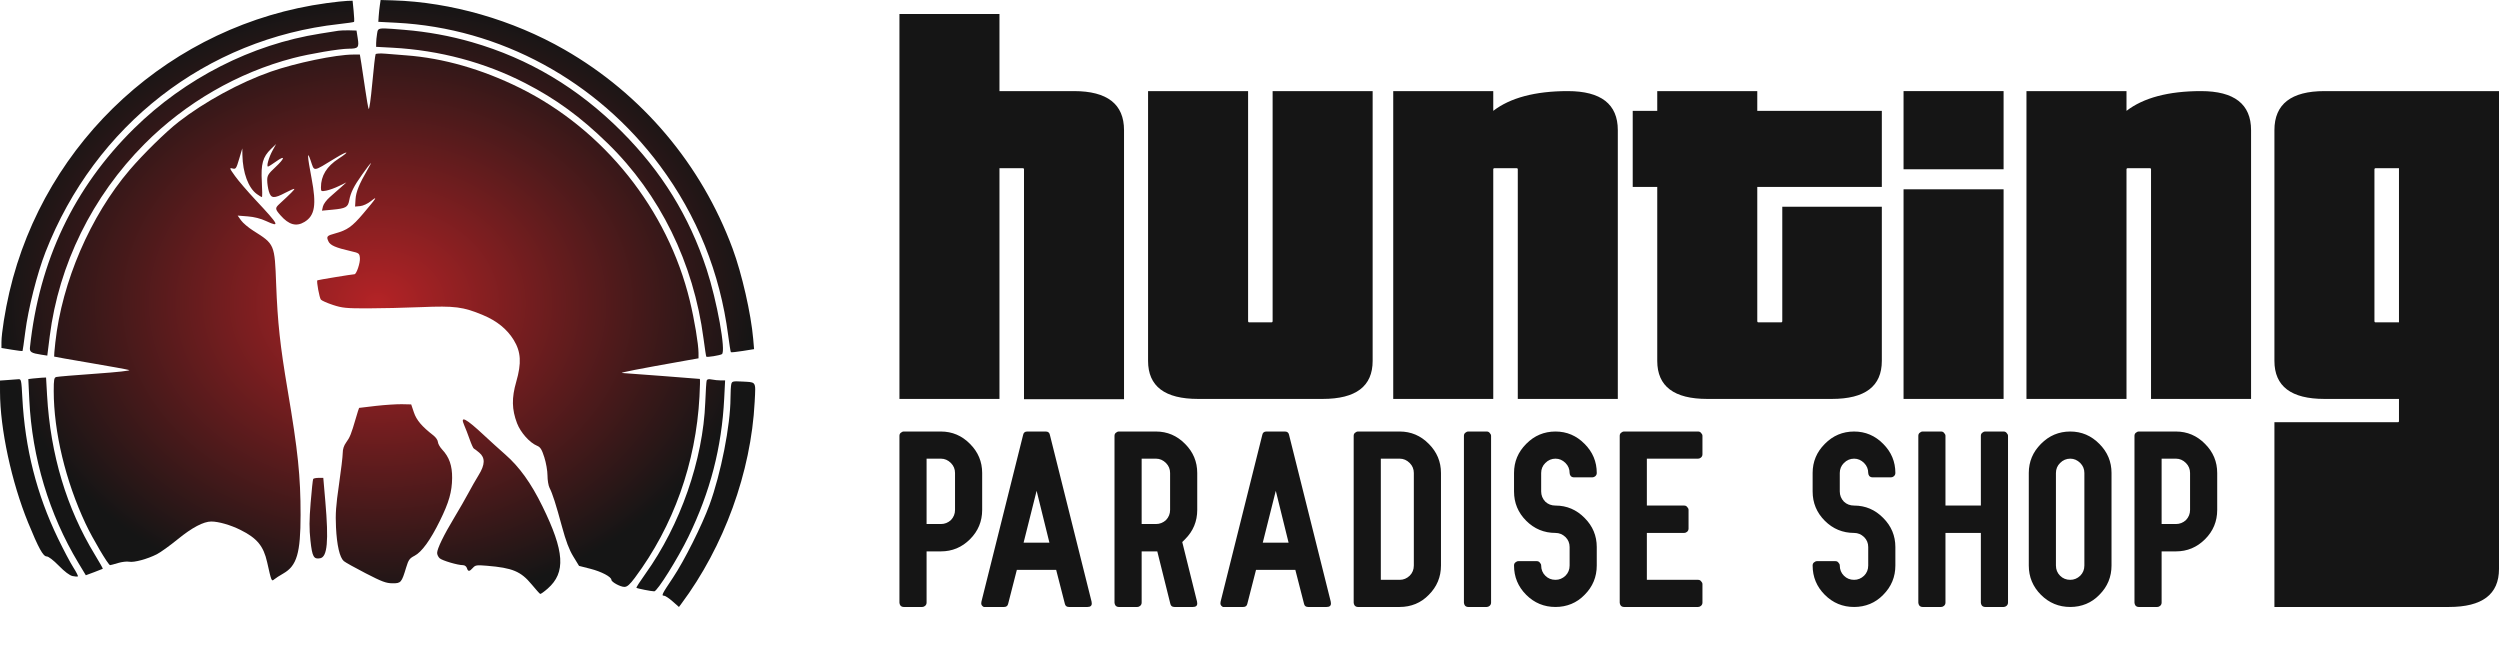 <?xml version="1.0" encoding="UTF-8"?> <svg xmlns="http://www.w3.org/2000/svg" width="1248" height="331" viewBox="0 0 1248 331" fill="none"><path d="M914.442 199.144H852.265C835.7 199.144 827.297 192.892 827.297 180.146V93.333H815.054V55.337H827.297V45.477H877.232V55.337H939.409V93.333H877.232V160.427C877.232 160.667 877.472 160.908 877.712 160.908H889.235C889.475 160.908 889.715 160.667 889.715 160.427V103.192H939.409V180.146C939.409 192.892 931.007 199.144 914.442 199.144Z" fill="#151515"></path><path d="M1123.73 199.144H1073.79V84.435C1073.79 84.194 1073.55 83.954 1073.31 83.954H1062.03C1061.79 83.954 1061.55 84.194 1061.55 84.435V199.144H1011.61V45.477H1061.55V55.337C1069.95 48.844 1082.43 45.477 1098.76 45.477C1115.32 45.477 1123.73 51.97 1123.73 64.956V199.144Z" fill="#151515"></path><path d="M1222.53 303H1135.39V210.764H1197.09C1197.33 210.764 1197.57 210.523 1197.57 210.283V199.144H1160.36C1143.79 199.144 1135.39 192.892 1135.39 180.146V64.956C1135.39 51.97 1143.79 45.477 1160.36 45.477H1247.5V284.002C1247.5 296.748 1239.1 303 1222.53 303ZM1197.57 160.908V83.954H1185.8C1185.56 83.954 1185.32 84.194 1185.32 84.435V160.427C1185.32 160.667 1185.56 160.908 1185.8 160.908H1197.57Z" fill="#151515"></path><path fill-rule="evenodd" clip-rule="evenodd" d="M511.178 84.435V199.283H561.112V64.956C561.112 51.97 552.709 45.477 536.145 45.477H498.934V7H449V199.144H498.934V83.954H510.698C510.938 83.954 511.178 84.194 511.178 84.435ZM598.082 199.144H660.26C676.825 199.144 685.227 192.892 685.227 180.146V45.477H635.293V160.427C635.293 160.667 635.053 160.908 634.813 160.908H623.53C623.29 160.908 623.049 160.667 623.049 160.427V45.477H573.115V180.146C573.115 192.892 581.518 199.144 598.082 199.144Z" fill="#151515"></path><path d="M757.678 199.144V84.435C757.678 84.194 757.438 83.954 757.198 83.954H745.914C745.674 83.954 745.434 84.194 745.434 84.435V199.144H695.5V45.477H745.434V55.337C753.837 48.844 766.32 45.477 782.645 45.477C799.209 45.477 807.612 51.97 807.612 64.956V199.144H757.678Z" fill="#151515"></path><path fill-rule="evenodd" clip-rule="evenodd" d="M950.253 199.144H1000.19V94.5H950.253V199.144ZM1000.19 84.5V45.477H950.253V84.5H1000.19Z" fill="#151515"></path><path d="M469.704 261.592C471.583 261.592 473.245 260.941 474.69 259.641C476.063 258.195 476.75 256.497 476.75 254.546V236.118C476.75 234.167 476.063 232.505 474.69 231.132C473.245 229.687 471.583 228.964 469.704 228.964H462.55V261.592H469.704ZM449 300.832V217.582C449 216.932 449.217 216.426 449.65 216.064C450.156 215.631 450.662 215.414 451.168 215.414H469.704C475.341 215.414 480.183 217.474 484.229 221.593C488.276 225.64 490.3 230.481 490.3 236.118V254.546C490.3 260.255 488.276 265.133 484.229 269.18C480.183 273.227 475.341 275.25 469.704 275.25H462.55V300.832C462.55 301.482 462.297 302.024 461.791 302.458C461.357 302.819 460.888 303 460.382 303H451.168C450.518 303 449.976 302.783 449.542 302.35C449.181 301.844 449 301.338 449 300.832ZM523.873 270.914L517.477 245.007L510.974 270.914H523.873ZM489.944 300.29L510.757 217.04C510.974 215.956 511.66 215.414 512.816 215.414H522.03C523.186 215.414 523.873 215.956 524.09 217.04L544.902 300.29C544.975 300.651 545.011 300.977 545.011 301.266C545.011 302.422 544.288 303 542.843 303H533.629C532.473 303 531.786 302.458 531.569 301.374L527.233 284.464H507.613L503.277 301.374C503.06 302.458 502.374 303 501.218 303H492.004C491.715 303 491.426 303 491.137 303C490.848 302.928 490.522 302.675 490.161 302.241C489.944 301.952 489.836 301.591 489.836 301.157C489.836 300.868 489.872 300.579 489.944 300.29ZM577.066 261.592C578.945 261.592 580.607 260.941 582.053 259.641C583.426 258.195 584.112 256.497 584.112 254.546V236.118C584.112 234.167 583.426 232.505 582.053 231.132C580.607 229.687 578.945 228.964 577.066 228.964H569.912V261.592H577.066ZM590.182 270.589L597.554 300.29C597.626 300.651 597.662 300.977 597.662 301.266C597.662 302.422 596.939 303 595.494 303H586.28C585.124 303 584.437 302.458 584.221 301.374L577.717 275.25H569.912V300.832C569.912 301.482 569.659 302.024 569.153 302.458C568.72 302.819 568.25 303 567.744 303H558.53C557.88 303 557.338 302.783 556.904 302.35C556.543 301.844 556.362 301.338 556.362 300.832V217.582C556.362 216.932 556.579 216.426 557.013 216.064C557.518 215.631 558.024 215.414 558.53 215.414H577.066C582.703 215.414 587.545 217.474 591.592 221.593C595.639 225.64 597.662 230.481 597.662 236.118V254.546C597.662 260.255 595.639 265.133 591.592 269.18C591.158 269.613 590.688 270.083 590.182 270.589ZM643.267 270.914L636.872 245.007L630.368 270.914H643.267ZM609.339 300.29L630.151 217.04C630.368 215.956 631.054 215.414 632.211 215.414H641.425C642.581 215.414 643.267 215.956 643.484 217.04L664.297 300.29C664.369 300.651 664.405 300.977 664.405 301.266C664.405 302.422 663.682 303 662.237 303H653.023C651.867 303 651.18 302.458 650.964 301.374L646.628 284.464H627.008L622.672 301.374C622.455 302.458 621.768 303 620.612 303H611.398C611.109 303 610.82 303 610.531 303C610.242 302.928 609.917 302.675 609.555 302.241C609.339 301.952 609.23 301.591 609.23 301.157C609.23 300.868 609.266 300.579 609.339 300.29ZM698.737 289.45C700.616 289.45 702.278 288.764 703.723 287.391C705.096 286.018 705.783 284.319 705.783 282.296V236.118C705.783 234.167 705.096 232.505 703.723 231.132C702.278 229.687 700.616 228.964 698.737 228.964H689.306V289.45H698.737ZM675.757 300.832V217.582C675.757 216.932 675.973 216.426 676.407 216.064C676.913 215.631 677.419 215.414 677.924 215.414H698.737C704.374 215.414 709.216 217.474 713.262 221.593C717.309 225.64 719.333 230.481 719.333 236.118V282.296C719.333 288.005 717.309 292.883 713.262 296.93C711.311 298.953 709.107 300.471 706.65 301.482C704.193 302.494 701.555 303 698.737 303H677.924C677.274 303 676.732 302.783 676.299 302.35C675.937 301.844 675.757 301.338 675.757 300.832ZM730.793 300.832V217.582C730.793 216.932 731.009 216.426 731.443 216.064C731.949 215.631 732.455 215.414 732.961 215.414H742.174C742.825 215.414 743.331 215.667 743.692 216.173C744.126 216.606 744.342 217.076 744.342 217.582V300.832C744.342 301.482 744.089 302.024 743.584 302.458C743.15 302.819 742.68 303 742.174 303H732.961C732.31 303 731.768 302.783 731.335 302.35C730.973 301.844 730.793 301.338 730.793 300.832ZM776.506 303C770.797 303 765.919 300.977 761.873 296.93C757.826 292.883 755.802 288.005 755.802 282.296C755.802 281.646 756.019 281.14 756.453 280.778C756.959 280.345 757.464 280.128 757.97 280.128H767.184C767.835 280.128 768.34 280.381 768.702 280.887C769.135 281.32 769.352 281.79 769.352 282.296C769.352 284.319 770.039 286.018 771.412 287.391C772.785 288.764 774.483 289.45 776.506 289.45C778.385 289.45 780.047 288.764 781.493 287.391C782.866 286.018 783.552 284.319 783.552 282.296V273.082C783.552 271.131 782.866 269.469 781.493 268.096C780.047 266.723 778.385 266.036 776.506 266.036C770.797 266.036 765.919 264.013 761.873 259.966C757.826 255.919 755.802 251.041 755.802 245.332V236.118C755.802 230.481 757.826 225.64 761.873 221.593C765.919 217.474 770.797 215.414 776.506 215.414C782.143 215.414 786.985 217.474 791.032 221.593C795.079 225.64 797.102 230.481 797.102 236.118C797.102 236.769 796.849 237.311 796.343 237.744C795.91 238.105 795.44 238.286 794.934 238.286H785.72C785.07 238.286 784.528 238.069 784.094 237.636C783.733 237.13 783.552 236.624 783.552 236.118C783.552 234.167 782.866 232.505 781.493 231.132C780.047 229.687 778.385 228.964 776.506 228.964C774.555 228.964 772.857 229.687 771.412 231.132C770.039 232.505 769.352 234.167 769.352 236.118V245.332C769.352 247.283 770.039 248.981 771.412 250.427C772.785 251.728 774.483 252.378 776.506 252.378C782.143 252.378 786.985 254.438 791.032 258.557C795.079 262.604 797.102 267.445 797.102 273.082V282.296C797.102 288.005 795.079 292.883 791.032 296.93C789.081 298.953 786.876 300.471 784.419 301.482C781.962 302.494 779.325 303 776.506 303ZM808.562 300.832V217.582C808.562 216.932 808.779 216.426 809.212 216.064C809.718 215.631 810.224 215.414 810.73 215.414H847.694C848.344 215.414 848.85 215.667 849.211 216.173C849.645 216.606 849.862 217.076 849.862 217.582V226.796C849.862 227.446 849.609 227.988 849.103 228.422C848.669 228.783 848.2 228.964 847.694 228.964H822.112V252.378H840.756C841.407 252.378 841.913 252.631 842.274 253.137C842.707 253.57 842.924 254.04 842.924 254.546V263.868C842.924 264.519 842.671 265.061 842.165 265.494C841.732 265.855 841.262 266.036 840.756 266.036H822.112V289.45H847.694C848.344 289.45 848.85 289.703 849.211 290.209C849.645 290.643 849.862 291.112 849.862 291.618V300.832C849.862 301.482 849.609 302.024 849.103 302.458C848.669 302.819 848.2 303 847.694 303H810.73C810.08 303 809.538 302.783 809.104 302.35C808.743 301.844 808.562 301.338 808.562 300.832ZM925.572 303C919.863 303 914.985 300.977 910.938 296.93C906.891 292.883 904.867 288.005 904.867 282.296C904.867 281.646 905.084 281.14 905.518 280.778C906.024 280.345 906.53 280.128 907.035 280.128H916.249C916.9 280.128 917.406 280.381 917.767 280.887C918.2 281.32 918.417 281.79 918.417 282.296C918.417 284.319 919.104 286.018 920.477 287.391C921.85 288.764 923.548 289.45 925.572 289.45C927.45 289.45 929.113 288.764 930.558 287.391C931.931 286.018 932.617 284.319 932.617 282.296V273.082C932.617 271.131 931.931 269.469 930.558 268.096C929.113 266.723 927.45 266.036 925.572 266.036C919.863 266.036 914.985 264.013 910.938 259.966C906.891 255.919 904.867 251.041 904.867 245.332V236.118C904.867 230.481 906.891 225.64 910.938 221.593C914.985 217.474 919.863 215.414 925.572 215.414C931.208 215.414 936.05 217.474 940.097 221.593C944.144 225.64 946.167 230.481 946.167 236.118C946.167 236.769 945.914 237.311 945.408 237.744C944.975 238.105 944.505 238.286 943.999 238.286H934.785C934.135 238.286 933.593 238.069 933.159 237.636C932.798 237.13 932.617 236.624 932.617 236.118C932.617 234.167 931.931 232.505 930.558 231.132C929.113 229.687 927.45 228.964 925.572 228.964C923.62 228.964 921.922 229.687 920.477 231.132C919.104 232.505 918.417 234.167 918.417 236.118V245.332C918.417 247.283 919.104 248.981 920.477 250.427C921.85 251.728 923.548 252.378 925.572 252.378C931.208 252.378 936.05 254.438 940.097 258.557C944.144 262.604 946.167 267.445 946.167 273.082V282.296C946.167 288.005 944.144 292.883 940.097 296.93C938.146 298.953 935.942 300.471 933.485 301.482C931.028 302.494 928.39 303 925.572 303ZM957.627 300.832V217.582C957.627 216.932 957.844 216.426 958.278 216.064C958.783 215.631 959.289 215.414 959.795 215.414H969.009C969.659 215.414 970.165 215.667 970.527 216.173C970.96 216.606 971.177 217.076 971.177 217.582V252.378H988.846V217.582C988.846 216.932 989.063 216.426 989.496 216.064C990.002 215.631 990.508 215.414 991.014 215.414H1000.23C1000.88 215.414 1001.38 215.667 1001.75 216.173C1002.18 216.606 1002.4 217.076 1002.4 217.582V300.832C1002.4 301.482 1002.14 302.024 1001.64 302.458C1001.2 302.819 1000.73 303 1000.23 303H991.014C990.363 303 989.821 302.783 989.388 302.35C989.027 301.844 988.846 301.338 988.846 300.832V266.036H971.177V300.832C971.177 301.482 970.924 302.024 970.418 302.458C969.985 302.819 969.515 303 969.009 303H959.795C959.145 303 958.603 302.783 958.169 302.35C957.808 301.844 957.627 301.338 957.627 300.832ZM1033.48 289.45C1035.35 289.45 1037.02 288.764 1038.46 287.391C1039.84 286.018 1040.52 284.319 1040.52 282.296V236.118C1040.52 234.167 1039.84 232.505 1038.46 231.132C1037.02 229.687 1035.35 228.964 1033.48 228.964C1031.52 228.964 1029.83 229.687 1028.38 231.132C1027.01 232.505 1026.32 234.167 1026.32 236.118V282.296C1026.32 284.319 1027.01 286.018 1028.38 287.391C1029.75 288.764 1031.45 289.45 1033.48 289.45ZM1033.48 303C1027.77 303 1022.89 300.977 1018.84 296.93C1014.8 292.883 1012.77 288.005 1012.77 282.296V236.118C1012.77 230.481 1014.8 225.64 1018.84 221.593C1022.89 217.474 1027.77 215.414 1033.48 215.414C1039.11 215.414 1043.95 217.474 1048 221.593C1052.05 225.64 1054.07 230.481 1054.07 236.118V282.296C1054.07 288.005 1052.05 292.883 1048 296.93C1046.05 298.953 1043.85 300.471 1041.39 301.482C1038.93 302.494 1036.29 303 1033.48 303ZM1086.24 261.592C1088.11 261.592 1089.78 260.941 1091.22 259.641C1092.59 258.195 1093.28 256.497 1093.28 254.546V236.118C1093.28 234.167 1092.59 232.505 1091.22 231.132C1089.78 229.687 1088.11 228.964 1086.24 228.964H1079.08V261.592H1086.24ZM1065.53 300.832V217.582C1065.53 216.932 1065.75 216.426 1066.18 216.064C1066.69 215.631 1067.19 215.414 1067.7 215.414H1086.24C1091.87 215.414 1096.71 217.474 1100.76 221.593C1104.81 225.64 1106.83 230.481 1106.83 236.118V254.546C1106.83 260.255 1104.81 265.133 1100.76 269.18C1096.71 273.227 1091.87 275.25 1086.24 275.25H1079.08V300.832C1079.08 301.482 1078.83 302.024 1078.32 302.458C1077.89 302.819 1077.42 303 1076.91 303H1067.7C1067.05 303 1066.51 302.783 1066.07 302.35C1065.71 301.844 1065.53 301.338 1065.53 300.832Z" fill="#151515"></path><path fill-rule="evenodd" clip-rule="evenodd" d="M189.053 7.988C189.163 6.391 189.422 3.94 189.629 2.542L190.005 0L196.315 0.19C225.081 1.054 255.898 9.918 281.78 24.772C320.517 47.004 350.114 82.025 365.707 124.076C370.352 136.602 374.92 156.632 375.999 169.207L376.436 174.293L370.783 175.195C367.674 175.69 365.004 175.969 364.849 175.814C364.695 175.659 364.085 171.836 363.494 167.318C359.419 136.136 347.966 107.659 329.501 82.786C297.925 40.253 249.615 14.03 197.914 11.361L188.853 10.893L189.053 7.988ZM4.68 145.854C22.41 69.817 85.835 12.047 163.116 1.547C167.302 0.978 171.918 0.479 173.373 0.438L176.018 0.363L176.532 5.489C176.815 8.309 176.91 10.751 176.745 10.917C176.58 11.083 173.201 11.577 169.237 12.015C103.038 19.327 47.421 62.532 22.709 125.842C18.531 136.544 14.076 154.147 12.602 165.777C11.958 170.857 11.35 175.105 11.251 175.218C11.151 175.33 8.742 175.037 5.898 174.567L0.725 173.711L0.729 170.731C0.735 166.428 2.556 154.961 4.68 145.854ZM187.772 21.493C187.777 20.456 187.983 18.382 188.23 16.884C188.38 15.972 188.445 15.327 188.783 14.898C189.625 13.83 192.156 14.098 201.901 14.9C213.366 15.844 224.699 17.913 235.571 21.048C264.044 29.257 288.662 43.949 310.333 65.666C330.347 85.722 344.043 107.91 352.727 134.346C357.946 150.234 362.492 175.474 360.37 176.788C359.361 177.412 352.982 178.45 352.587 178.054C352.459 177.927 351.846 173.935 351.225 169.185C346.259 131.237 329.459 96.998 303.295 71.501C289.783 58.334 277.59 49.431 262.219 41.513C242.102 31.149 219.358 25.076 195.959 23.819L187.764 23.379L187.772 21.493ZM159.853 16.782C163.841 16.154 167.919 15.507 168.915 15.346C169.912 15.185 172.357 15.098 174.349 15.151L177.97 15.25L178.588 19.158C179.317 23.772 178.847 24.3 173.99 24.317C169.432 24.333 154.658 26.829 146.442 28.972C118.728 36.2 92.684 51.239 72.133 71.88C46.114 98.015 29.352 132.025 24.824 167.875L23.606 177.521L20.684 177.07C15.589 176.283 14.708 175.724 14.951 173.442C19.551 130.167 36.927 93.636 66.953 64.114C92.421 39.072 125.54 22.198 159.853 16.782ZM14.137 189.238L16.312 188.959C17.508 188.806 19.501 188.628 20.74 188.564L22.994 188.448L23.5 197.344C25.184 226.909 33.224 253.706 47.385 276.954C49.666 280.698 51.437 283.84 51.321 283.935C51.205 284.03 49.249 284.796 46.976 285.636L42.842 287.164L39.128 281.006C24.538 256.809 15.993 228.403 14.625 199.554L14.137 189.238ZM0 189.976L3.806 189.709C5.9 189.562 8.297 189.382 9.134 189.308C10.587 189.18 10.68 189.607 11.151 198.543C12.485 223.853 18.267 246.671 28.947 268.772C31.67 274.407 35.097 280.896 36.564 283.193C38.031 285.49 39.072 287.528 38.879 287.722C38.685 287.916 37.488 287.846 36.22 287.568C34.739 287.242 32.288 285.399 29.367 282.415C26.632 279.621 24.212 277.77 23.295 277.77C21.518 277.77 19.229 273.6 14.046 260.924C5.737 240.602 0.028 214.026 0.007 195.566L0 189.976ZM352.073 200.793C352.278 195.401 352.589 190.541 352.762 189.993C352.983 189.294 353.749 189.131 355.331 189.448C356.572 189.697 358.574 189.9 359.782 189.9H361.978L361.52 198.957C360.282 223.421 354.58 245.441 343.649 267.966C338.417 278.747 328.123 295.198 326.608 295.198C325.224 295.198 318.044 293.776 317.703 293.434C317.537 293.268 319.552 290.131 322.18 286.465C339.6 262.162 350.975 229.563 352.073 200.793ZM364.664 198.729C364.669 195.67 364.853 192.5 365.072 191.684C365.432 190.342 365.934 190.225 370.318 190.461C373.665 190.641 375.406 190.583 376.261 191.427C377.305 192.458 377.025 194.834 376.73 200.631C374.946 235.675 361.454 272.793 340.078 301.46L338.929 303L335.741 300.189C333.987 298.642 332.074 297.377 331.489 297.377C330.046 297.377 330.401 296.66 335.951 288.36C341.577 279.945 350.4 262.351 354.189 251.99C359.891 236.397 364.64 212.252 364.664 198.729ZM179.267 203.618C179.355 203.574 183.179 203.12 187.764 202.609C192.35 202.099 198.164 201.726 200.685 201.781L205.268 201.882L206.612 205.863C207.92 209.745 210.601 212.905 216.378 217.378C217.562 218.295 218.563 219.758 218.601 220.631C218.639 221.503 219.591 223.196 220.717 224.394C224.259 228.165 225.762 232.444 225.701 238.597C225.633 245.514 224.125 250.797 219.598 259.978C214.82 269.668 210.532 275.588 206.949 277.439C204.443 278.735 203.909 279.476 202.767 283.249C200.461 290.873 200.17 291.209 195.902 291.175C192.727 291.149 190.692 290.389 182.53 286.178C177.235 283.446 172.328 280.71 171.627 280.098C169.57 278.302 168.159 272.197 167.73 263.246C167.408 256.513 167.695 252.393 169.21 241.981C170.244 234.879 171.09 227.75 171.09 226.138C171.09 224.209 171.669 222.418 172.787 220.896C174.67 218.331 175.341 216.658 177.577 208.963C178.418 206.067 179.179 203.662 179.267 203.618ZM234.449 219.311C233.61 216.915 232.383 213.729 231.721 212.231C229.497 207.197 232.51 208.756 241.799 217.445C244.605 220.069 249.307 224.327 252.249 226.908C259.321 233.109 265.117 241.188 270.768 252.716C281.822 275.268 282.509 285.802 273.447 293.793C271.641 295.386 269.938 296.599 269.663 296.488C269.389 296.378 267.476 294.246 265.412 291.751C260.017 285.226 255.844 283.482 243.113 282.428C237.912 281.997 237.306 282.088 236.043 283.494C234.322 285.411 233.661 285.43 233.074 283.579C232.813 282.753 231.977 282.127 231.136 282.127C228.482 282.127 220.78 279.853 219.481 278.686C218.784 278.058 218.213 276.86 218.213 276.023C218.214 273.922 221.555 267.047 226.803 258.343C229.233 254.312 232.41 248.784 233.862 246.056C235.314 243.329 237.606 239.314 238.956 237.135C242.181 231.931 242.275 228.519 239.263 225.981C238.082 224.985 236.859 224.057 236.545 223.919C236.231 223.782 235.288 221.707 234.449 219.311ZM155.072 250.975C155.578 244.754 156.146 239.415 156.334 239.11C156.523 238.805 157.737 238.555 159.032 238.555H161.388L162.41 250.356C164.121 270.14 163.411 277.992 159.849 278.675C156.598 279.297 155.852 277.943 154.972 269.827C154.343 264.037 154.367 259.656 155.072 250.975Z" fill="url(#paint0_radial_10_15)"></path><path d="M187.508 27.061C187.286 27.421 186.528 34.009 185.825 41.701C185.117 49.444 184.315 55.09 184.029 54.35C183.744 53.614 182.979 49.254 182.329 44.661C181.679 40.068 180.808 34.268 180.394 31.771L179.641 27.232L176.272 27.237C167.724 27.248 147.649 31.415 135.205 35.761C119.861 41.12 102.158 50.768 89.17 60.85C82.907 65.711 71.488 76.915 64.747 84.813C45.1 107.831 30.943 140.687 27.618 170.979C27.204 174.752 26.939 177.913 27.03 178.004C27.121 178.094 35.185 179.521 44.952 181.175C54.718 182.828 63.49 184.421 64.444 184.715C65.472 185.032 58.674 185.778 47.77 186.547C37.645 187.26 28.79 188.002 28.092 188.195C27.002 188.496 26.823 189.48 26.823 195.185C26.823 215.55 32.734 240.165 42.73 261.43C46.231 268.88 54.066 282.134 54.96 282.119C55.235 282.115 57.024 281.636 58.936 281.054C60.848 280.473 63.34 280.184 64.474 280.411C66.877 280.892 73.538 279.095 78.29 276.683C80.115 275.757 84.86 272.347 88.833 269.107C95.879 263.361 101.611 260.341 105.473 260.341C109.082 260.341 115.071 262.059 119.981 264.501C128.315 268.647 131.55 272.556 133.363 280.675C135.495 290.222 135.548 290.351 136.883 289.219C137.555 288.649 139.626 287.313 141.485 286.25C148.182 282.423 150.038 276.094 150.046 257.073C150.054 237.734 148.761 225.261 143.562 194.568C139.837 172.569 138.572 160.897 137.863 141.971C137.11 121.849 137.142 121.924 126.438 115.167C124.009 113.633 121.26 111.309 120.332 110.003L118.643 107.627L123.661 108.017C126.936 108.271 130.145 109.092 132.895 110.377C140.022 113.707 139.356 112.387 127.564 99.811C123.61 95.595 119.011 90.236 117.343 87.902C114.506 83.935 114.424 83.688 116.075 84.104C117.733 84.52 117.937 84.226 119.397 79.31L120.952 74.072L121.01 77.388C121.165 86.239 123.994 93.863 128.251 96.9C129.408 97.725 130.53 98.4 130.745 98.4C130.96 98.4 130.943 94.979 130.706 90.799C130.2 81.849 131.173 78.347 135.26 74.387L137.835 71.893L136.048 75.161C134.193 78.553 132.895 83.149 133.792 83.149C134.075 83.149 135.895 82.006 137.837 80.609C142.589 77.189 142.315 78.942 137.38 83.543C133.896 86.79 133.392 87.609 133.392 90.022C133.392 91.541 133.77 94.048 134.232 95.592C135.286 99.115 136.755 99.224 142.486 96.205C144.776 94.997 146.777 94.137 146.932 94.291C147.183 94.542 145.031 96.715 139.484 101.816C137.238 103.88 137.284 104.362 140.024 107.489C144.196 112.249 147.935 113.272 152.025 110.774C157.196 107.616 158.058 102.288 155.539 89.043C153.375 77.662 153.219 74.742 155.059 80.078C157.052 85.859 155.85 85.972 167.469 78.909C173.758 75.086 175.025 75.312 169.046 79.19C163.078 83.061 160.216 87.723 160.216 93.574C160.216 95.581 160.312 95.638 162.895 95.153C164.368 94.876 167.222 93.842 169.238 92.854L172.903 91.059L170.249 93.459C168.789 94.778 166.267 97.002 164.645 98.4C163.021 99.799 161.477 101.89 161.211 103.052L160.726 105.164L165.977 104.675C172.598 104.059 173.701 103.448 174.328 100.053C175.059 96.097 176.651 92.905 180.768 87.144C185.547 80.455 186.339 79.722 183.514 84.602C179.303 91.876 177.705 95.817 177.477 99.489L177.252 103.12L179.79 102.885C181.266 102.749 183.517 101.704 185.173 100.389C188.768 97.531 188.083 98.635 181.309 106.629C175.747 113.191 173.338 114.891 167.265 116.54C163.161 117.654 162.833 118.042 163.939 120.475C164.84 122.455 167.538 123.64 175.078 125.364C179.271 126.322 179.436 126.447 179.664 128.84C179.882 131.135 177.956 136.876 176.961 136.897C175.829 136.922 158.568 139.752 158.401 139.941C157.937 140.464 159.455 148.678 160.177 149.549C160.617 150.081 163.334 151.287 166.215 152.229C170.865 153.751 172.795 153.943 183.415 153.936C189.994 153.932 202.064 153.654 210.238 153.318C227.084 152.625 231.175 153.15 241.076 157.279C248.04 160.183 253.115 164.292 256.451 169.728C260.074 175.632 260.411 181.213 257.71 190.572C255.378 198.649 255.486 204.388 258.098 211.263C259.849 215.873 264.371 220.976 268.061 222.507C269.769 223.215 270.432 224.262 271.728 228.292C272.598 230.998 273.309 235.083 273.309 237.372C273.309 239.66 273.761 242.414 274.314 243.493C275.816 246.426 277.475 251.596 280.539 262.883C282.532 270.225 284.098 274.361 286.177 277.77L289.056 282.49L294.787 283.954C300.242 285.347 305.208 287.966 305.208 289.449C305.208 290.554 309.755 293.017 311.732 292.984C313.093 292.961 314.382 291.831 316.906 288.448C336.189 262.602 347.398 231.176 349.181 197.962C349.441 193.129 349.521 189.167 349.36 189.159C349.2 189.15 340.912 188.5 330.944 187.714C320.975 186.929 311.841 186.25 310.645 186.205C308.743 186.134 318.292 184.263 341.999 180.062L348.705 178.873L348.701 176.217C348.694 171.847 346.661 159.621 344.369 150.163C333.311 104.534 301.54 64.742 259.535 43.911C240.683 34.562 221.204 28.987 202.626 27.621C199.436 27.387 194.82 27.017 192.369 26.801C189.917 26.584 187.73 26.701 187.508 27.061Z" fill="url(#paint1_radial_10_15)"></path><defs><radialGradient id="paint0_radial_10_15" cx="0" cy="0" r="1" gradientUnits="userSpaceOnUse" gradientTransform="translate(188.5 151.5) rotate(90) scale(151.5 188.5)"><stop stop-color="#B42326"></stop><stop offset="1" stop-color="#151515"></stop></radialGradient><radialGradient id="paint1_radial_10_15" cx="0" cy="0" r="1" gradientUnits="userSpaceOnUse" gradientTransform="translate(188.5 151.5) rotate(90) scale(151.5 188.5)"><stop stop-color="#B42326"></stop><stop offset="1" stop-color="#151515"></stop></radialGradient></defs></svg> 
